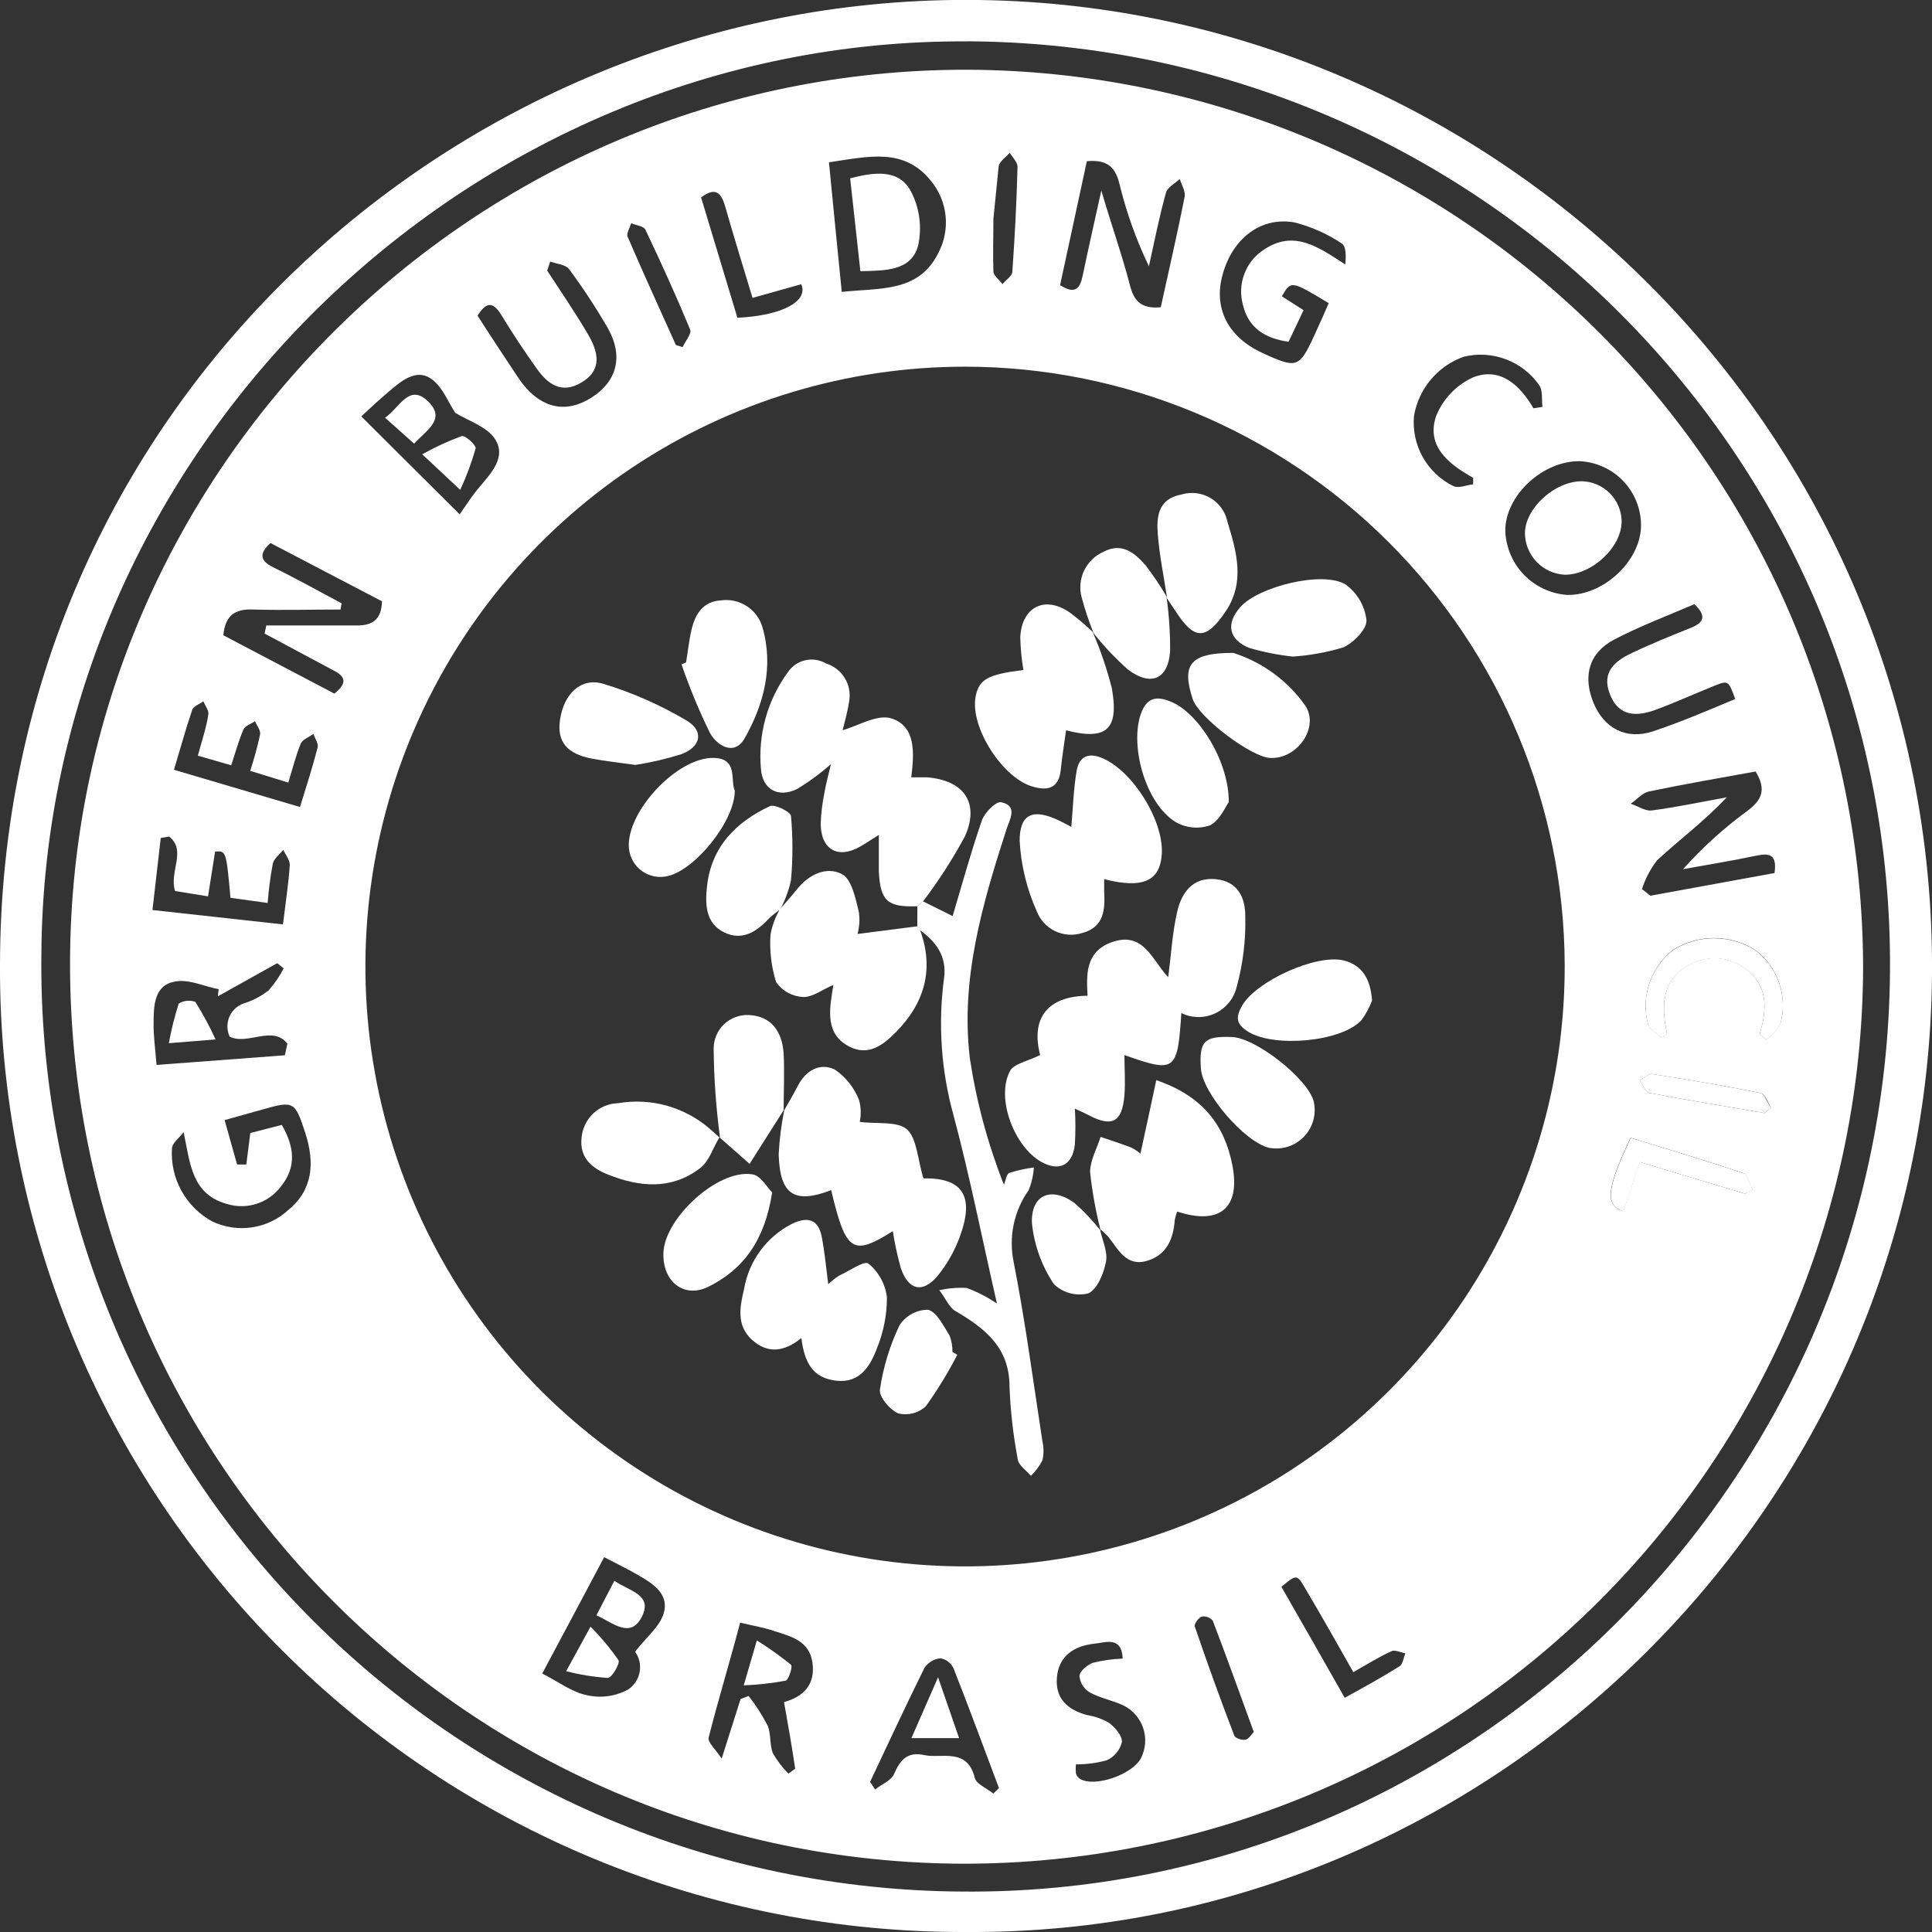 <svg xmlns="http://www.w3.org/2000/svg" width="43" height="43" viewBox="0 0 43 43" fill="none"><rect x="0" y="0" width="43" height="43" fill="#333333" stroke="none"/><g clip-path="url(#clip0_602_1203)"><path d="M21.484 43C18.659 43.009 15.86 42.459 13.248 41.381C10.636 40.303 8.264 38.719 6.267 36.72C4.27 34.721 2.688 32.346 1.612 29.733C0.537 27.119 -0.011 24.319 -9.7875e-06 21.493C-9.7875e-06 9.133 10.11 -0.014 21.516 -0.002C33.278 0.009 43.093 9.648 43 21.685C42.909 33.49 33.229 43.084 21.484 43ZM21.54 0.921C10.364 0.851 0.991 10.082 0.921 21.229C0.888 23.947 1.392 26.645 2.405 29.167C3.419 31.69 4.92 33.987 6.824 35.926C8.728 37.866 10.997 39.41 13.499 40.47C16.002 41.529 18.689 42.083 21.407 42.1C32.68 42.205 41.972 32.999 42.065 21.631C42.159 10.262 32.96 0.989 21.54 0.919V0.921Z" fill="white"></path><path d="M41.467 21.526C41.451 26.826 39.334 31.903 35.581 35.644C31.828 39.385 26.744 41.484 21.446 41.48C10.439 41.457 1.538 32.485 1.559 21.423C1.575 10.471 10.561 1.531 21.535 1.552C26.821 1.573 31.884 3.685 35.618 7.428C39.353 11.17 41.455 16.238 41.467 21.526ZM21.493 8.161C18.851 8.158 16.267 8.94 14.069 10.408C11.872 11.875 10.159 13.962 9.148 16.404C8.137 18.846 7.874 21.533 8.391 24.125C8.908 26.717 10.183 29.097 12.053 30.964C13.924 32.83 16.306 34.1 18.899 34.611C21.491 35.122 24.177 34.851 26.616 33.834C29.054 32.817 31.136 31.098 32.598 28.896C34.059 26.694 34.835 24.108 34.825 21.465C34.81 17.935 33.4 14.555 30.902 12.062C28.404 9.57 25.021 8.167 21.493 8.161ZM36.545 19.787L36.732 19.936L39.495 19.431C39.555 19.013 39.38 18.985 39.095 19.043C38.553 19.158 38.004 19.247 37.459 19.345C37.887 18.866 38.364 18.433 38.882 18.054C39.2 17.82 39.329 17.587 39.074 17.171C38.296 17.313 37.496 17.449 36.704 17.615C36.555 17.645 36.431 17.795 36.295 17.888C36.454 17.942 36.62 18.057 36.763 18.038C37.321 17.965 37.875 17.846 38.431 17.746C37.936 18.274 37.387 18.681 36.88 19.148C36.733 19.34 36.62 19.556 36.545 19.787ZM25.835 6.838C26.017 6.006 26.204 5.201 26.366 4.383C26.391 4.262 26.298 4.117 26.258 3.984C26.151 4.084 25.982 4.168 25.95 4.29C25.802 4.825 25.692 5.374 25.571 5.926C25.287 5.336 25.066 4.716 24.912 4.079C24.816 3.694 24.615 3.549 24.19 3.588C23.991 4.507 23.79 5.433 23.594 6.345C23.923 6.56 24.038 6.426 24.096 6.139C24.218 5.554 24.351 4.97 24.512 4.241C24.746 5.04 24.98 5.692 25.15 6.356C25.241 6.695 25.396 6.88 25.835 6.838ZM5.889 14.101L5.927 13.921C6.6 13.921 7.27 13.921 7.943 13.921C8.315 13.921 8.49 13.771 8.502 13.383L6.02 12.086C5.761 12.32 5.786 12.479 6.076 12.624C6.593 12.876 7.095 13.157 7.602 13.428L7.579 13.566C6.934 13.566 6.289 13.585 5.644 13.566C5.235 13.547 5.013 13.69 4.971 14.139L7.443 15.438C7.707 15.223 7.724 15.071 7.415 14.917C6.901 14.643 6.396 14.372 5.889 14.101ZM36.524 11.686C36.522 11.32 36.379 10.969 36.126 10.704C35.872 10.44 35.528 10.283 35.162 10.265C34.332 10.253 33.498 11.034 33.503 11.815C33.516 12.18 33.663 12.527 33.916 12.79C34.169 13.053 34.511 13.213 34.874 13.241C35.695 13.26 36.527 12.474 36.524 11.686ZM8.041 9.267L10.231 11.448C10.36 11.265 10.5 11.041 10.671 10.84C10.939 10.522 11.278 10.167 11.014 9.767C10.832 9.491 10.418 9.365 10.131 9.187C9.979 8.954 9.86 8.638 9.631 8.456C9.313 8.201 8.995 8.428 8.731 8.65C8.467 8.872 8.259 9.063 8.041 9.267ZM18.735 6.497C19.579 6.405 20.444 6.515 20.881 5.636C21.017 5.383 21.074 5.094 21.046 4.808C21.017 4.522 20.905 4.25 20.722 4.028C20.119 3.273 19.32 3.486 18.45 3.612C18.541 4.561 18.635 5.489 18.735 6.497ZM14.136 36.761C14.396 36.426 14.688 36.197 14.772 35.907C14.898 35.48 14.538 35.248 14.202 35.056C13.968 34.919 13.713 34.797 13.447 34.657C12.979 35.545 12.528 36.382 12.068 37.247C12.437 37.436 12.736 37.665 13.068 37.731C13.378 37.8 13.703 37.754 13.982 37.602C14.048 37.558 14.105 37.5 14.148 37.434C14.192 37.367 14.222 37.292 14.236 37.214C14.251 37.136 14.249 37.055 14.232 36.977C14.215 36.899 14.182 36.826 14.136 36.761ZM4.087 25.198C3.999 25.317 3.84 25.432 3.828 25.551C3.805 25.882 3.877 26.212 4.038 26.503C4.198 26.793 4.438 27.031 4.73 27.188C5.006 27.318 5.315 27.363 5.616 27.316C5.918 27.269 6.198 27.134 6.422 26.926C6.973 26.472 7.002 25.867 6.798 25.226C6.565 24.511 6.543 24.495 5.845 24.693L4.999 24.93L5.277 25.918H5.482L5.571 25.217L6.272 25.037C6.553 25.523 6.602 25.972 6.256 26.402C6.122 26.583 5.936 26.718 5.723 26.789C5.51 26.86 5.28 26.864 5.064 26.8C4.272 26.585 4.237 25.923 4.087 25.198ZM28.679 7.607C28.156 7.532 27.784 7.298 27.665 6.789C27.601 6.563 27.611 6.324 27.692 6.104C27.773 5.884 27.921 5.696 28.116 5.566C28.796 5.099 29.343 5.498 29.941 5.886C29.962 5.702 29.96 5.484 29.864 5.419C29.543 5.205 29.188 5.047 28.815 4.951C28.062 4.816 27.433 5.307 27.212 6.109C27.001 6.861 27.331 7.511 28.116 7.864C28.852 8.205 28.92 8.184 29.233 7.506C29.35 7.252 29.467 6.997 29.572 6.747C28.735 6.242 28.735 6.242 28.53 6.595L29.013 6.903L28.679 7.607ZM3.484 23.702L6.34 23.487L6.396 23.23C6.078 22.807 5.499 23.274 5.111 23.071C5.078 22.999 5.061 22.92 5.061 22.84C5.062 22.761 5.08 22.682 5.114 22.61C5.149 22.538 5.198 22.475 5.26 22.424C5.322 22.374 5.394 22.338 5.471 22.318C5.655 22.255 5.827 22.162 5.98 22.042C6.111 21.893 6.224 21.728 6.314 21.552L6.17 21.437L4.847 22.176L4.868 22.017C4.541 21.954 4.195 21.783 3.886 21.848C3.44 21.928 3.419 22.372 3.419 22.748C3.412 23.045 3.456 23.34 3.484 23.702ZM17.45 37.883C17.88 37.766 18.151 37.495 18.083 37.008C18.016 36.522 17.616 36.426 17.249 36.307C17.015 36.225 16.749 36.181 16.473 36.115C16.239 37.004 15.985 37.834 15.772 38.673C15.746 38.773 15.917 38.923 16.062 39.141L16.483 37.815L16.663 37.747C16.822 37.952 16.963 38.171 17.083 38.402C17.165 38.589 17.125 38.83 17.202 39.021C17.297 39.187 17.413 39.34 17.548 39.475L17.698 39.365C17.628 38.89 17.544 38.406 17.45 37.883ZM19.366 39.657L19.476 39.828C19.623 39.713 19.838 39.629 19.901 39.479C20.039 39.159 20.205 38.981 20.575 39.063C20.944 39.145 21.528 38.888 21.694 39.566C21.729 39.709 21.965 39.8 22.108 39.919L22.234 39.797C21.9 38.907 21.57 38.014 21.222 37.13C21.195 37.072 21.154 37.022 21.103 36.983C21.052 36.944 20.993 36.918 20.93 36.908C20.858 36.915 20.79 36.938 20.728 36.976C20.667 37.013 20.614 37.063 20.575 37.123C20.159 37.96 19.766 38.811 19.366 39.657ZM38.62 15.558C38.471 15.149 38.466 15.141 38.169 15.258C37.725 15.436 37.288 15.637 36.84 15.801C36.319 15.992 35.994 15.871 35.83 15.448C35.641 14.959 35.94 14.714 36.316 14.536C36.746 14.33 37.193 14.15 37.634 13.973C37.934 13.853 37.98 13.701 37.712 13.447C37.123 13.701 36.508 13.931 35.931 14.232C35.353 14.534 35.23 15.057 35.463 15.635C35.697 16.212 36.197 16.476 36.798 16.275C37.398 16.074 38.015 15.812 38.62 15.558ZM12.246 5.821L12.178 6.022C12.484 6.49 12.804 6.957 13.094 7.453C13.384 7.948 13.328 8.285 12.94 8.514C12.5 8.776 12.194 8.551 11.949 8.208C11.671 7.817 11.404 7.418 11.157 7.009C10.956 6.679 10.804 6.749 10.629 7.025C10.925 7.492 11.217 7.925 11.509 8.369C11.549 8.43 11.589 8.488 11.633 8.544C12.07 9.098 12.615 9.204 13.173 8.844C13.732 8.484 13.874 7.934 13.54 7.324C13.275 6.864 12.984 6.42 12.669 5.994C12.591 5.886 12.39 5.875 12.246 5.821ZM3.765 18.618L3.578 18.65L3.393 20.254L6.298 20.574C6.357 20.086 6.422 19.67 6.45 19.249C6.45 19.141 6.354 19.015 6.303 18.917C6.216 19.024 6.085 19.12 6.069 19.239C6.016 19.523 5.979 19.81 5.957 20.097L5.13 19.983C5.034 18.936 5.034 18.936 4.788 18.952L4.63 19.95L3.896 19.831C3.76 19.394 4.16 18.936 3.765 18.618ZM5.569 17.157C5.656 16.89 5.73 16.619 5.789 16.345C5.805 16.256 5.716 16.149 5.676 16.051C5.588 16.112 5.454 16.154 5.419 16.235C5.31 16.486 5.239 16.752 5.146 17.033L4.403 16.818C4.496 16.479 4.592 16.196 4.637 15.903C4.653 15.815 4.566 15.707 4.527 15.609C4.44 15.672 4.305 15.716 4.277 15.801C4.132 16.229 4.013 16.666 3.872 17.133L6.677 17.961C6.822 17.493 6.959 17.065 7.069 16.638C7.093 16.551 7.011 16.436 6.976 16.336C6.88 16.404 6.742 16.453 6.695 16.546C6.583 16.82 6.511 17.11 6.417 17.418L5.569 17.157ZM34.129 9.087L34.33 9.056C34.309 8.895 34.342 8.699 34.26 8.575C34.076 8.312 33.818 8.11 33.518 7.997C33.218 7.884 32.891 7.863 32.58 7.939C32.295 8.04 32.043 8.214 31.848 8.445C31.654 8.675 31.524 8.953 31.472 9.25C31.441 9.57 31.508 9.891 31.665 10.172C31.822 10.452 32.06 10.678 32.348 10.819C32.465 10.873 32.64 10.796 32.788 10.779V10.634C32.243 10.33 31.736 9.933 31.963 9.262C32.116 8.878 32.413 8.568 32.79 8.397C33.388 8.166 33.827 8.565 34.129 9.087ZM23.947 39.269C23.94 39.337 23.94 39.405 23.947 39.472C23.962 39.522 23.994 39.564 24.038 39.592C24.353 39.788 25.206 39.501 25.398 39.124C25.449 39.021 25.479 38.909 25.487 38.795C25.494 38.68 25.479 38.565 25.442 38.456C25.405 38.348 25.346 38.247 25.27 38.161C25.194 38.075 25.102 38.005 24.998 37.955C24.765 37.845 24.489 37.796 24.26 37.67C24.195 37.633 24.14 37.581 24.099 37.517C24.058 37.454 24.033 37.382 24.026 37.308C24.026 37.196 24.199 37.053 24.325 37.008C24.542 36.955 24.764 36.923 24.987 36.915C24.968 36.405 24.596 36.56 24.358 36.583C23.916 36.63 23.566 36.849 23.524 37.329C23.482 37.808 23.758 38.046 24.178 38.168C24.353 38.196 24.521 38.253 24.676 38.339C24.814 38.441 24.98 38.631 24.97 38.773C24.948 38.862 24.907 38.944 24.848 39.014C24.79 39.084 24.717 39.14 24.634 39.178C24.41 39.24 24.179 39.27 23.947 39.269ZM39.165 23.012L39.317 23.146C39.422 23.027 39.583 22.912 39.625 22.786C39.709 22.485 39.699 22.166 39.597 21.871C39.494 21.576 39.305 21.32 39.053 21.135C38.781 20.967 38.468 20.878 38.148 20.878C37.829 20.878 37.516 20.967 37.244 21.135C36.997 21.325 36.812 21.584 36.711 21.879C36.611 22.174 36.599 22.491 36.678 22.793C36.716 22.914 36.88 22.998 36.985 23.099L37.102 23.008C36.975 22.398 36.971 21.813 37.597 21.477C37.791 21.364 38.014 21.313 38.238 21.328C38.462 21.344 38.676 21.427 38.852 21.566C39.364 21.947 39.326 22.47 39.165 23.012ZM38.836 26.566L39.004 26.479C38.936 26.351 38.896 26.143 38.798 26.11C37.966 25.829 37.123 25.579 36.291 25.322C35.751 26.47 35.713 26.823 36.129 26.959L36.494 25.862L38.836 26.566ZM16.749 6.63C16.536 5.928 16.328 5.251 16.134 4.575C16.043 4.266 15.901 4.168 15.604 4.395L16.412 7.072C17.394 7.027 18.002 6.709 17.833 6.326L16.749 6.63ZM29.929 37.787C30.357 37.553 30.761 37.331 31.149 37.086C31.224 37.039 31.238 36.896 31.278 36.796C31.175 36.779 31.044 36.714 30.972 36.749C30.689 36.88 30.42 37.044 30.121 37.217C29.75 36.564 29.404 35.947 29.046 35.346C28.864 35.033 28.854 35.038 28.52 35.318C28.981 36.12 29.446 36.934 29.929 37.787ZM22.11 4.87C22.11 5.258 22.096 5.648 22.11 6.038C22.11 6.137 22.243 6.228 22.313 6.324C22.388 6.232 22.524 6.146 22.531 6.05C22.587 5.271 22.626 4.492 22.647 3.712C22.647 3.609 22.535 3.504 22.474 3.399C22.388 3.5 22.241 3.595 22.227 3.703L22.11 4.87ZM27.901 38.535C27.59 37.686 27.3 36.875 26.992 36.071C26.962 36.036 26.924 36.009 26.881 35.993C26.838 35.977 26.792 35.972 26.747 35.98C26.674 36.006 26.573 36.146 26.592 36.2C26.869 37.013 27.162 37.823 27.471 38.629C27.492 38.687 27.644 38.736 27.721 38.72C27.798 38.703 27.854 38.6 27.91 38.54L27.901 38.535ZM15.043 7.679L15.193 7.726C15.253 7.593 15.398 7.427 15.361 7.336C15.05 6.585 14.713 5.844 14.365 5.113C14.325 5.031 14.155 5.014 14.047 4.968C14.019 5.068 13.938 5.201 13.968 5.267C14.316 6.076 14.683 6.878 15.043 7.679ZM39.277 24.773L39.415 24.651C39.343 24.539 39.284 24.345 39.181 24.326C38.382 24.165 37.578 24.029 36.774 23.906C36.688 23.892 36.585 23.999 36.492 24.048C36.564 24.144 36.622 24.308 36.709 24.324C37.569 24.488 38.424 24.628 39.277 24.773Z" fill="white"></path><path d="M39.165 23.012C39.326 22.47 39.364 21.946 38.852 21.57C38.676 21.431 38.462 21.349 38.238 21.333C38.014 21.317 37.791 21.369 37.597 21.481C36.971 21.818 36.975 22.402 37.102 23.012L36.985 23.104C36.88 23.003 36.716 22.919 36.678 22.797C36.599 22.496 36.611 22.178 36.711 21.883C36.812 21.588 36.997 21.33 37.244 21.14C37.516 20.972 37.829 20.883 38.148 20.883C38.468 20.883 38.781 20.972 39.053 21.14C39.305 21.324 39.494 21.581 39.597 21.876C39.699 22.171 39.709 22.49 39.625 22.79C39.583 22.928 39.422 23.024 39.317 23.15L39.165 23.012Z" fill="white"></path><path d="M38.836 26.566L36.499 25.865L36.134 26.961C35.718 26.826 35.755 26.473 36.295 25.325C37.127 25.582 37.971 25.832 38.803 26.113C38.901 26.145 38.941 26.346 39.008 26.482L38.836 26.566Z" fill="white"></path><path d="M39.277 24.773C38.424 24.628 37.569 24.488 36.707 24.324C36.62 24.308 36.562 24.144 36.489 24.048C36.583 23.999 36.685 23.892 36.772 23.905C37.576 24.029 38.38 24.165 39.179 24.326C39.273 24.345 39.331 24.539 39.413 24.651L39.277 24.773Z" fill="white"></path><path d="M23.15 23.482C22.94 22.671 23.304 22.171 24.206 22.162C24.176 21.673 24.166 21.18 24.739 20.972C25.463 20.712 25.646 21.386 26.001 21.748C26.066 21.247 26.092 20.757 26.202 20.287C26.298 19.868 26.546 19.52 27.053 19.567C27.56 19.613 27.719 19.994 27.716 20.397C27.729 20.925 27.665 21.453 27.525 21.963C27.495 22.09 27.437 22.21 27.354 22.312C27.272 22.413 27.168 22.496 27.05 22.552C26.931 22.608 26.802 22.637 26.671 22.636C26.54 22.635 26.411 22.605 26.293 22.547C26.209 23.847 26.158 23.884 25.026 23.482C25.026 23.784 25.05 24.083 25.026 24.378C24.975 24.979 24.753 25.093 24.234 24.822C24.127 24.766 24.015 24.719 23.923 24.675C23.939 24.941 23.939 25.208 23.923 25.474C23.87 25.942 23.568 26.08 23.173 25.858C22.577 25.521 22.166 24.455 22.472 23.852C22.545 23.676 22.877 23.62 23.15 23.482Z" fill="white"></path><path d="M20.418 20.17C19.754 20.195 19.595 20.055 19.56 19.405C19.56 19.157 19.56 18.91 19.56 18.582C19.392 18.688 19.27 18.77 19.144 18.842C18.647 19.127 18.266 18.907 18.266 18.325C18.275 18.095 18.303 17.866 18.35 17.64C18.385 17.435 18.441 17.231 18.495 17.005C18.261 17.213 18.008 17.399 17.74 17.561C17.322 17.764 16.971 17.575 16.936 17.114C16.867 16.347 17.081 15.58 17.537 14.959C17.627 14.825 17.765 14.731 17.923 14.695C18.08 14.66 18.246 14.685 18.385 14.767C18.557 14.82 18.704 14.934 18.799 15.087C18.894 15.24 18.93 15.422 18.901 15.6C18.862 15.859 18.787 16.114 18.754 16.252C19.093 16.158 19.521 15.892 19.834 15.988C20.39 16.163 20.348 16.757 20.282 17.301C20.434 17.301 20.535 17.301 20.635 17.301C21.453 17.367 21.804 17.867 21.481 18.604C21.209 19.112 20.896 19.598 20.547 20.058L20.418 20.17Z" fill="white"></path><path d="M20.418 20.17L20.54 20.06L21.203 20.389C21.411 19.688 21.61 18.963 21.855 18.255C21.916 18.084 22.168 17.83 22.283 17.855C22.664 17.935 22.472 18.239 22.402 18.454C21.865 20.116 21.372 21.794 21.587 23.564C21.733 24.524 21.987 25.465 22.344 26.369C22.383 26.278 22.397 26.136 22.463 26.105C22.641 26.049 22.824 26.008 23.01 25.984C23 26.157 22.961 26.328 22.895 26.488C22.732 26.718 22.619 26.979 22.561 27.254C22.504 27.53 22.504 27.814 22.561 28.09C22.82 29.411 22.996 30.748 23.201 32.08C23.233 32.219 23.233 32.363 23.201 32.501C23.136 32.63 23.049 32.747 22.944 32.847C22.844 32.73 22.675 32.613 22.654 32.492C22.552 31.952 22.489 31.405 22.468 30.855C22.468 29.997 21.928 29.567 21.271 29.184C21.114 29.093 21.037 28.878 20.906 28.716C21.105 28.671 21.31 28.654 21.514 28.665C21.752 28.753 21.979 28.87 22.189 29.013C21.853 27.541 21.582 26.168 21.222 24.822C20.946 23.828 20.875 22.788 21.012 21.766C21.077 21.28 20.832 20.962 20.472 20.698C20.451 20.675 20.432 20.651 20.416 20.625L20.418 20.17Z" fill="white"></path><path d="M17.45 24.717C17.55 24.537 17.66 24.361 17.752 24.177C17.931 23.821 18.252 23.646 18.581 23.805C18.826 23.973 19.014 24.211 19.121 24.488C19.164 24.645 19.168 24.81 19.135 24.969C19.521 25.021 19.988 24.946 20.198 25.147C20.409 25.348 20.432 25.848 20.553 26.227C21.413 26.211 21.703 26.608 21.36 27.531C21.245 27.847 21.077 28.141 20.864 28.401C20.535 28.791 20.217 28.717 20.049 28.223C19.974 27.953 19.914 27.678 19.871 27.401C18.978 27.964 18.826 27.868 18.499 26.489C17.681 26.802 17.357 26.594 17.331 25.694C17.347 25.359 17.39 25.026 17.457 24.698L17.45 24.717Z" fill="white"></path><path d="M20.418 20.616C20.435 20.642 20.453 20.666 20.474 20.689C20.799 21.566 20.579 22.325 19.941 22.971C19.666 23.249 19.338 23.513 18.911 23.298C18.483 23.083 18.443 22.706 18.492 22.295C18.506 22.173 18.527 22.061 18.548 21.921C18.315 22.019 18.081 22.199 17.873 22.19C17.754 22.184 17.638 22.151 17.534 22.093C17.429 22.035 17.34 21.954 17.272 21.855C17.167 21.515 17.125 21.157 17.149 20.801C17.184 20.609 17.251 20.424 17.347 20.254L17.326 20.273C17.462 20.116 17.6 19.964 17.728 19.805C17.995 19.464 18.392 19.272 18.742 19.457C18.957 19.569 19.041 19.997 19.116 20.301C19.139 20.463 19.128 20.629 19.086 20.787L20.418 20.616Z" fill="white"></path><path d="M24.496 27.384C24.387 26.958 24.309 26.524 24.262 26.087C24.262 25.829 24.412 25.565 24.496 25.303C24.73 25.383 24.949 25.455 25.169 25.537C25.246 25.574 25.318 25.621 25.382 25.677C25.496 25.144 25.615 24.616 25.735 24.041C26.77 24.394 27.256 25.046 27.429 25.937C27.613 26.888 27.146 27.276 26.2 26.965C26.177 27.027 26.159 27.09 26.146 27.155C26.116 27.576 25.966 27.929 25.536 28.06C25.069 28.202 24.891 27.809 24.664 27.522C24.607 27.462 24.547 27.405 24.482 27.354L24.496 27.384Z" fill="white"></path><path d="M24.575 19.567C24.575 19.693 24.575 19.763 24.575 19.831C24.599 20.242 24.575 20.637 24.085 20.766C23.886 20.829 23.67 20.814 23.482 20.723C23.293 20.632 23.147 20.473 23.073 20.277C22.852 19.785 22.724 19.255 22.694 18.716C22.694 18.113 22.989 17.994 23.54 18.248C23.652 18.3 23.76 18.361 23.844 18.403C23.881 17.982 23.893 17.561 23.963 17.152C24.022 16.822 24.239 16.741 24.557 16.883C25.227 17.185 25.901 18.269 25.858 19.006C25.823 19.609 25.435 19.787 24.575 19.567Z" fill="white"></path><path d="M24.321 14.068C24.495 14.473 24.638 14.891 24.746 15.319C24.91 16.235 24.629 16.488 23.727 16.254C23.687 16.551 23.638 16.843 23.608 17.14C23.566 17.523 23.346 17.608 23.01 17.514C22.33 17.348 21.579 16.184 21.715 15.499C21.79 15.118 21.984 15.01 22.778 14.912C22.736 14.67 22.713 14.426 22.708 14.18C22.743 13.505 23.257 13.245 23.818 13.638C24 13.776 24.175 13.924 24.339 14.082L24.321 14.068Z" fill="white"></path><path d="M18.434 28.583C18.506 28.514 18.584 28.451 18.668 28.396C18.901 28.289 19.238 28.05 19.329 28.123C19.557 28.31 19.704 28.578 19.74 28.871C19.741 29.258 19.667 29.641 19.521 30C19.373 30.4 19.137 30.795 18.605 30.729C18.072 30.664 17.903 30.308 17.836 29.78C17.462 30.086 17.088 30.138 16.737 29.82C16.387 29.502 16.464 29.09 16.562 28.684C16.615 28.377 16.738 28.086 16.923 27.836C17.108 27.585 17.348 27.381 17.625 27.239C17.969 27.073 18.212 27.129 18.289 27.526C18.352 27.854 18.385 28.188 18.434 28.583Z" fill="white"></path><path d="M15.27 14.742C15.309 14.508 15.335 14.253 15.391 14.015C15.473 13.664 15.651 13.381 16.053 13.362C16.248 13.336 16.447 13.38 16.614 13.486C16.781 13.592 16.905 13.754 16.964 13.942C17.226 14.819 17.006 15.672 16.571 16.436C16.338 16.841 15.95 16.584 15.803 16.317C15.56 15.821 15.348 15.311 15.169 14.788L15.27 14.742Z" fill="white"></path><path d="M16.013 25.313C15.866 25.547 15.779 25.867 15.562 26.014C14.938 26.482 14.237 26.421 13.545 26.147C13.178 26.005 12.893 25.771 12.944 25.322C12.962 25.115 13.055 24.922 13.206 24.78C13.357 24.639 13.555 24.557 13.762 24.553C14.121 24.492 14.488 24.511 14.838 24.608C15.188 24.706 15.513 24.879 15.789 25.116L16.022 25.322L16.013 25.313Z" fill="white"></path><path d="M27.448 14.531C28.094 14.737 28.656 15.147 29.048 15.7C29.378 16.189 28.864 16.906 28.268 16.869C27.845 16.85 26.681 15.967 26.548 15.565C26.293 14.793 26.482 14.531 27.448 14.531Z" fill="white"></path><path d="M27.401 23.08C27.934 23.08 29.116 24.015 29.24 24.518C29.271 24.656 29.267 24.8 29.229 24.937C29.191 25.073 29.119 25.198 29.021 25.3C28.922 25.402 28.8 25.478 28.665 25.521C28.53 25.564 28.386 25.573 28.247 25.547C27.702 25.42 26.765 24.331 26.728 23.782C26.686 23.181 26.798 23.059 27.401 23.08Z" fill="white"></path><path d="M27.349 17.851C27.275 17.952 27.148 18.267 26.924 18.372C26.797 18.414 26.662 18.429 26.529 18.414C26.396 18.4 26.268 18.357 26.153 18.288C25.515 17.884 25.162 16.68 25.372 15.95C25.494 15.537 25.718 15.469 26.073 15.623C26.683 15.878 27.352 16.944 27.349 17.851Z" fill="white"></path><path d="M25.975 13.304C25.903 12.836 25.807 12.369 25.77 11.901C25.737 11.504 25.77 11.104 26.295 11.006C26.403 10.973 26.515 10.964 26.627 10.977C26.738 10.991 26.845 11.027 26.941 11.084C27.038 11.141 27.121 11.218 27.186 11.309C27.251 11.4 27.296 11.504 27.319 11.614C27.52 12.273 27.719 12.951 27.282 13.603C26.845 14.255 26.581 14.253 26.165 13.603C26.099 13.503 26.029 13.405 25.964 13.304H25.975Z" fill="white"></path><path d="M17.347 20.254C17.276 20.303 17.209 20.356 17.144 20.413C16.859 20.721 16.536 20.955 16.118 20.752C15.7 20.548 15.693 20.123 15.735 19.733C15.828 18.858 16.37 18.299 17.137 17.942C17.24 17.893 17.583 18.063 17.604 18.154C17.648 18.634 17.648 19.117 17.604 19.597C17.55 19.836 17.462 20.067 17.345 20.282L17.347 20.254Z" fill="white"></path><path d="M16.354 17.599C16.354 18.274 15.48 19.352 14.868 19.497C14.77 19.521 14.667 19.525 14.567 19.506C14.468 19.487 14.373 19.447 14.291 19.389C14.208 19.33 14.139 19.254 14.089 19.166C14.038 19.078 14.008 18.98 13.998 18.88C13.928 18.082 15.057 16.864 15.868 16.869C16.436 16.872 16.247 17.353 16.354 17.599Z" fill="white"></path><path d="M16.013 25.313L16.027 25.332C15.939 24.68 15.891 24.023 15.884 23.366C15.88 23.261 15.898 23.157 15.937 23.06C15.975 22.963 16.034 22.875 16.108 22.802C16.183 22.73 16.272 22.673 16.37 22.637C16.468 22.601 16.572 22.585 16.677 22.592C17.181 22.62 17.41 22.975 17.441 23.447C17.464 23.866 17.441 24.289 17.441 24.71L17.455 24.689L16.683 25.904L16.013 25.313Z" fill="white"></path><path d="M17.186 26.54C17.022 27.597 16.555 28.251 15.756 28.644C15.216 28.901 14.746 28.52 14.765 27.891C14.786 27.115 15.973 26.021 16.735 26.136C16.927 26.152 17.078 26.437 17.186 26.54Z" fill="white"></path><path d="M14.141 17.025C13.769 16.972 13.473 16.941 13.178 16.885C12.617 16.78 12.395 16.506 12.463 16.03C12.542 15.459 12.916 15.071 13.424 15.218C14.078 15.417 14.706 15.694 15.293 16.044C15.674 16.277 15.597 16.626 15.162 16.787C14.828 16.891 14.487 16.971 14.141 17.025Z" fill="white"></path><path d="M25.964 13.288C26.019 13.687 26.046 14.091 26.043 14.494C25.999 15.116 25.618 15.287 25.108 14.905C24.821 14.651 24.558 14.371 24.321 14.069L24.337 14.085C24.233 13.826 24.145 13.562 24.073 13.292C24.021 13.094 24.041 12.884 24.129 12.699C24.218 12.514 24.369 12.366 24.557 12.283C24.97 12.063 25.258 12.304 25.51 12.598C25.68 12.823 25.836 13.057 25.978 13.3L25.964 13.288Z" fill="white"></path><path d="M30.537 22.269C30.479 22.424 30.401 22.57 30.303 22.704C29.855 23.192 28.361 23.319 27.786 22.966C27.501 22.79 27.499 22.634 27.653 22.369C27.971 21.836 29.289 21.229 29.904 21.376C30.303 21.476 30.504 21.771 30.537 22.269Z" fill="white"></path><path d="M28.773 14.613C28.448 14.578 28.128 14.515 27.814 14.424C27.347 14.244 27.275 13.879 27.609 13.508C28.011 13.056 29.436 12.699 29.946 13.007C30.075 13.1 30.184 13.219 30.264 13.356C30.345 13.493 30.395 13.646 30.413 13.804C30.425 14.003 30.123 14.309 29.894 14.41C29.529 14.52 29.153 14.588 28.773 14.613Z" fill="white"></path><path d="M21.306 30.154C21.1 30.553 20.866 30.935 20.605 31.3C20.524 31.374 20.427 31.428 20.321 31.455C20.215 31.483 20.104 31.484 19.997 31.459C19.808 31.382 19.56 31.089 19.584 30.928C19.657 30.431 19.804 29.948 20.021 29.495C20.089 29.39 20.183 29.303 20.294 29.243C20.404 29.183 20.528 29.151 20.654 29.151C20.85 29.198 20.998 29.511 21.135 29.726C21.179 29.842 21.2 29.965 21.198 30.089L21.306 30.154Z" fill="white"></path><path d="M24.484 27.368C24.533 27.602 24.66 27.863 24.615 28.085C24.566 28.343 24.419 28.7 24.22 28.787C24.086 28.82 23.945 28.818 23.812 28.782C23.678 28.746 23.556 28.677 23.456 28.581C23.186 28.177 23.018 27.713 22.968 27.23C22.937 26.589 23.4 26.398 23.916 26.776C24.128 26.962 24.322 27.168 24.496 27.389L24.484 27.368Z" fill="white"></path><path d="M34.83 12.792C34.59 12.781 34.363 12.677 34.197 12.503C34.032 12.329 33.939 12.097 33.94 11.857C33.951 11.305 34.603 10.714 35.202 10.711C35.433 10.715 35.655 10.807 35.821 10.97C35.986 11.132 36.084 11.352 36.092 11.583C36.108 12.163 35.445 12.79 34.83 12.792Z" fill="white"></path><path d="M10.243 10.903L9.397 10.111C9.679 9.953 9.973 9.818 10.276 9.706C10.353 9.683 10.603 9.91 10.586 9.982C10.496 10.298 10.381 10.606 10.243 10.903Z" fill="white"></path><path d="M9.217 9.874L8.57 9.297C8.904 9.063 9.105 8.53 9.523 8.93C9.941 9.33 9.49 9.573 9.217 9.874Z" fill="white"></path><path d="M18.922 3.969C19.451 3.831 19.986 3.759 20.259 4.231C20.465 4.609 20.527 5.048 20.434 5.468C20.28 6.036 19.696 6.022 19.149 6.036L18.922 3.969Z" fill="white"></path><path d="M12.601 37.195L13.143 36.204C13.372 36.434 13.58 36.683 13.765 36.95C13.807 37.02 13.617 37.343 13.531 37.345C13.217 37.324 12.906 37.274 12.601 37.195Z" fill="white"></path><path d="M13.674 35.183C14.005 35.416 14.54 35.489 14.284 35.987C14.026 36.485 13.641 36.113 13.274 35.952L13.674 35.183Z" fill="white"></path><path d="M4.798 23.134L3.758 23.218C3.812 22.92 3.885 22.625 3.978 22.337C4.032 22.303 4.094 22.282 4.158 22.275C4.222 22.269 4.286 22.276 4.347 22.297C4.515 22.566 4.666 22.845 4.798 23.134Z" fill="white"></path><path d="M16.553 37.511L16.845 36.51C17.109 36.676 17.363 36.857 17.607 37.053C17.646 37.088 17.555 37.389 17.485 37.406C17.177 37.463 16.866 37.498 16.553 37.511Z" fill="white"></path><path d="M20.878 37.331L21.346 38.685H20.285L20.878 37.331Z" fill="white"></path></g><defs><clipPath id="clip0_602_1203"><rect width="43" height="43" fill="white"></rect></clipPath></defs></svg>